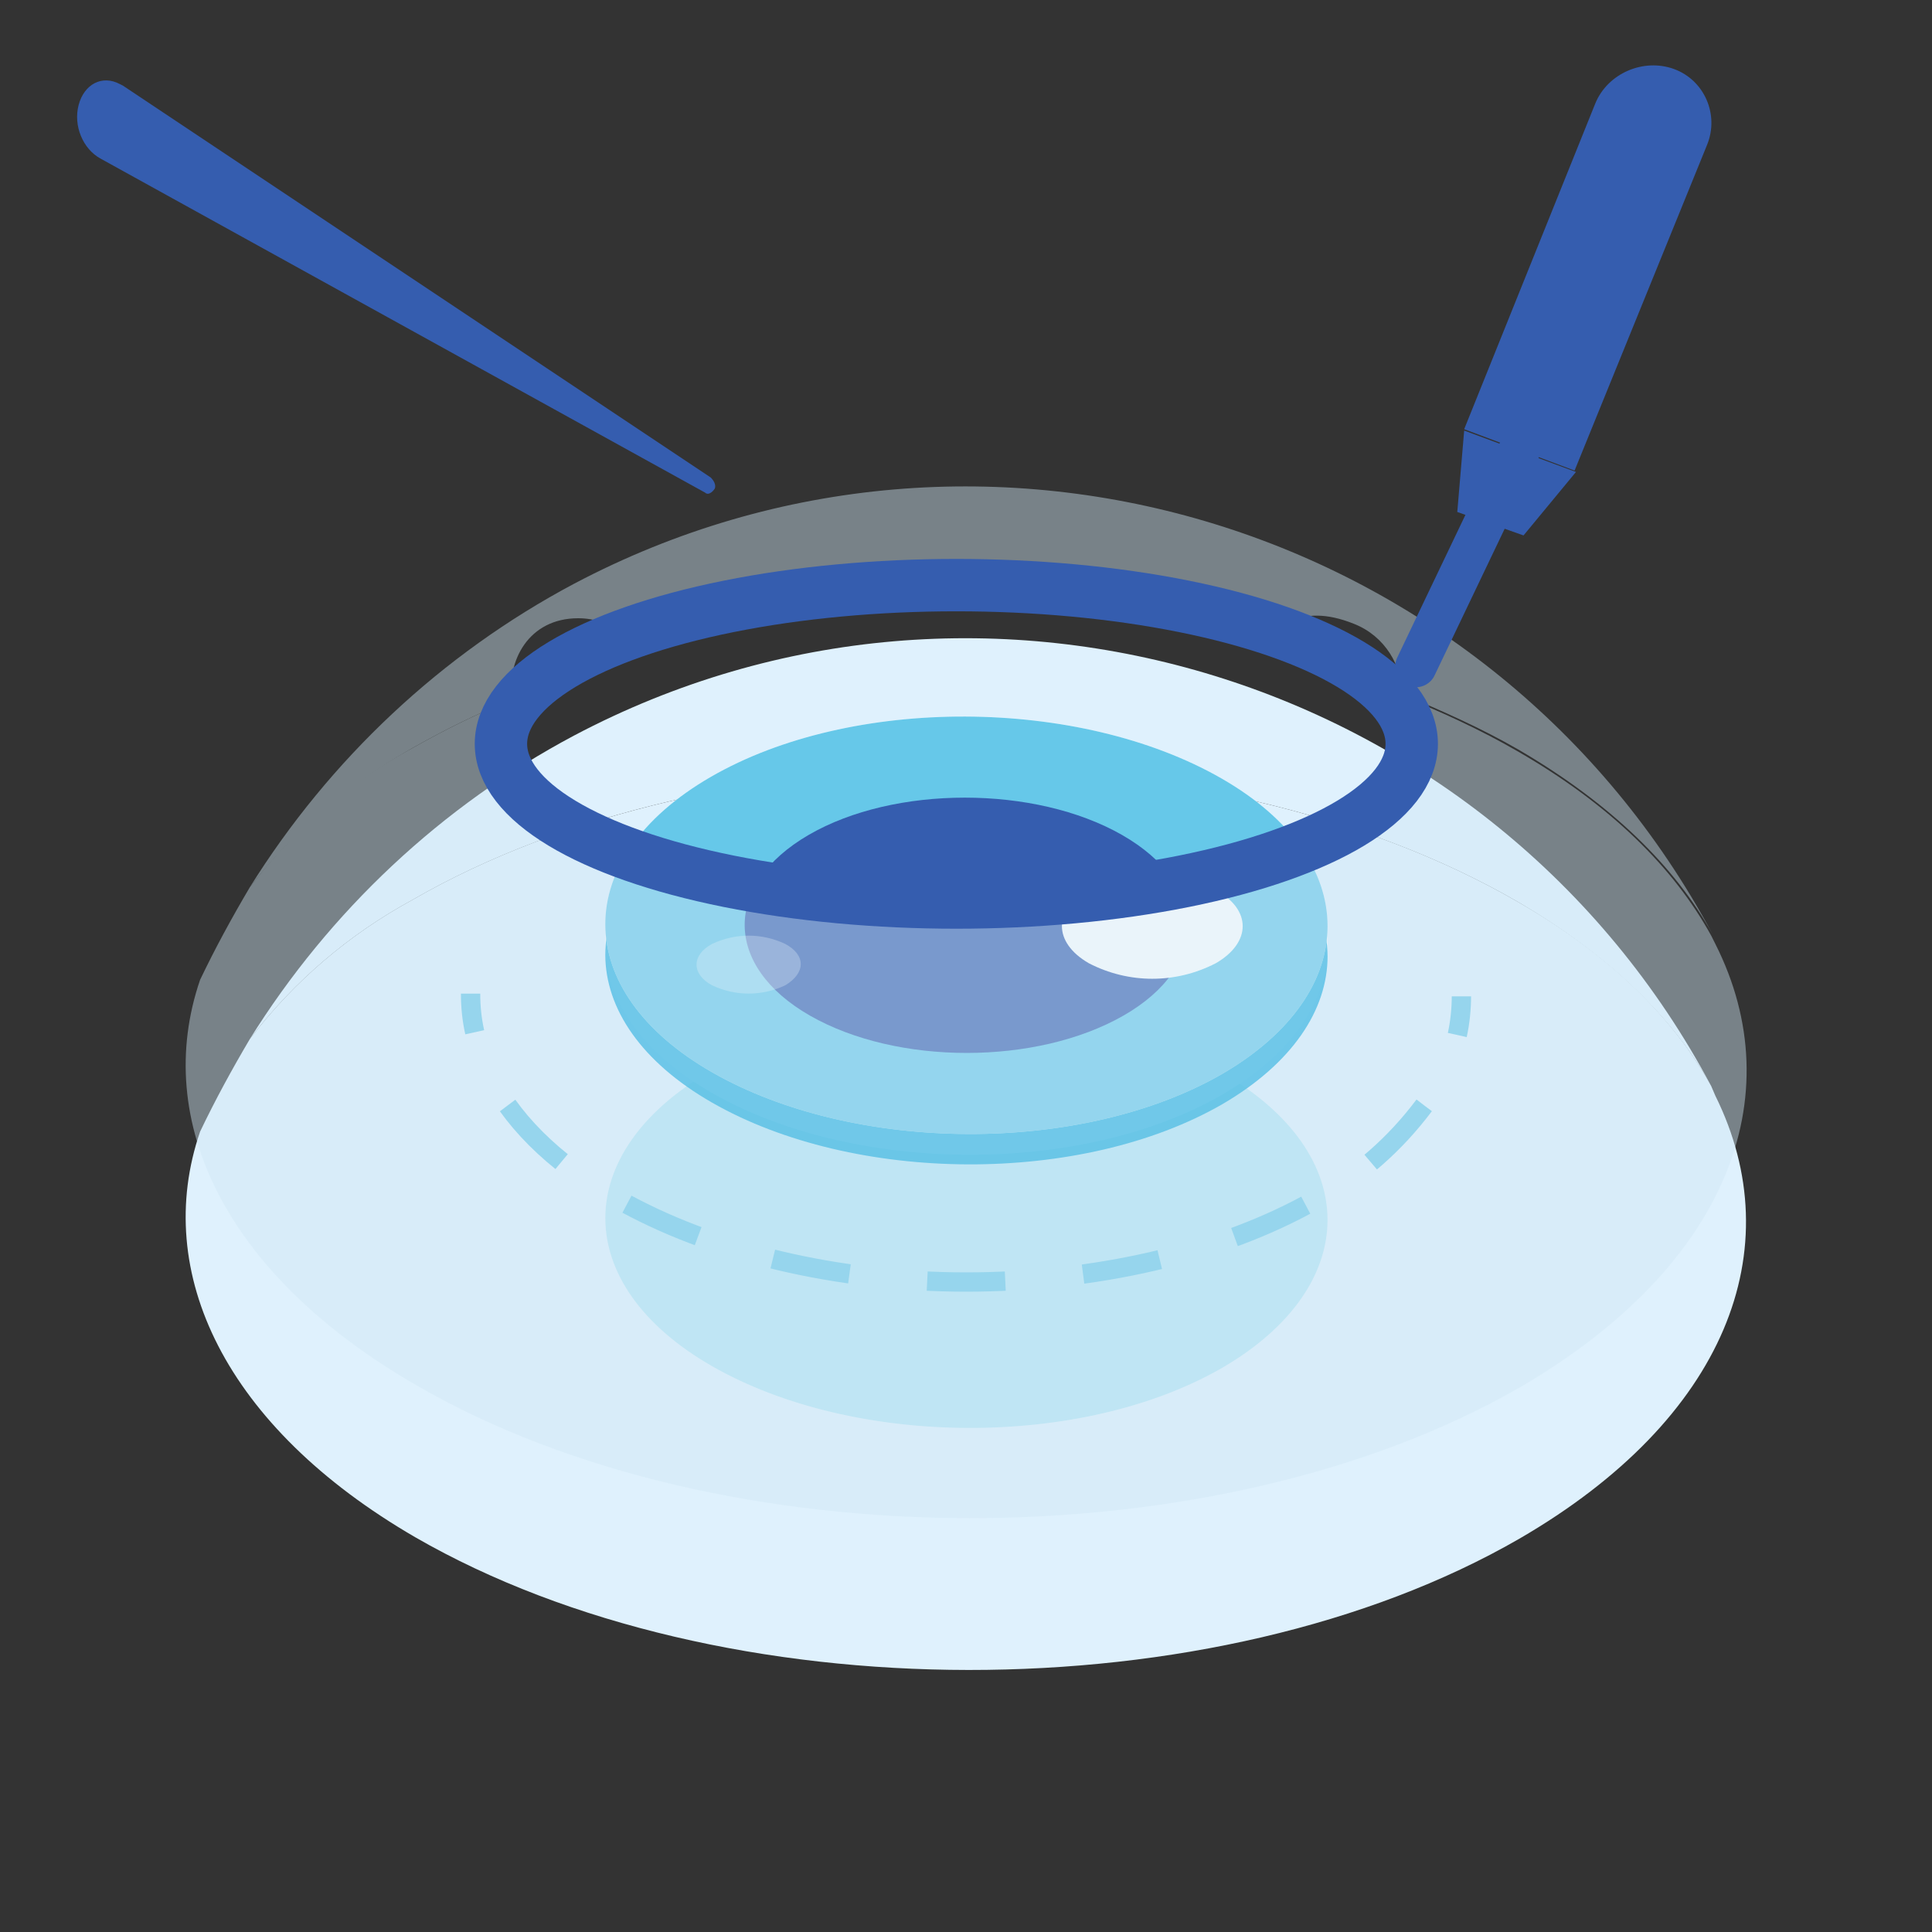 <?xml version="1.0" encoding="utf-8"?>
<!-- Generator: Adobe Illustrator 23.0.1, SVG Export Plug-In . SVG Version: 6.00 Build 0)  -->
<svg version="1.1" id="Layer_1" xmlns="http://www.w3.org/2000/svg" xmlns:xlink="http://www.w3.org/1999/xlink" x="0px" y="0px"
	 viewBox="0 0 140 140" style="enable-background:new 0 0 140 140;" xml:space="preserve">
<rect x="0" y="0" width="140" height="140" fill="#333333" stroke="none"/>
<style type="text/css">
	.st0{fill:#DFF1FD;}
	.st1{fill:#FFFFFF;}
	.st2{opacity:0.3;fill:#00A3DB;enable-background:new    ;}
	.st3{opacity:0.85;fill:#00A3DB;enable-background:new    ;}
	.st4{opacity:0.6;fill:#00A3DB;enable-background:new    ;}
	.st5{fill:none;stroke:#6AC8E7;stroke-width:1.4;stroke-linejoin:round;}
	.st6{fill:none;stroke:#6AC8E7;stroke-width:1.4;stroke-linejoin:round;stroke-dasharray:5.66,5.66;}
	.st7{fill:#355DAF;}
	.st8{opacity:0.3;fill:#FFFFFF;enable-background:new    ;}
	.st9{opacity:0.44;}
	.st10{fill:#D0E7F4;}
	.st11{fill:none;stroke:#355DAF;stroke-width:3.796;stroke-linecap:round;stroke-linejoin:round;}
	.st12{fill:none;stroke:#355DAF;stroke-width:3;stroke-linecap:round;stroke-linejoin:round;}
</style>
<title>iso-eye-laser</title>
<g>
	<path class="st0" d="M29.9,65.2c22-12.7,57.8-12.7,80,0.1c6.7,3.9,11.4,8.5,14.1,13.4C108.2,49,71.3,37.6,41.6,53.3
		c-9.6,5.1-17.7,12.7-23.5,22C21.3,71.1,25.3,67.7,29.9,65.2z"/>
	<path class="st0" d="M30.1,111.4c22.2,12.8,58,12.8,80,0.1c15-8.7,19.7-21,14.2-32.1l-0.3-0.7c-2.7-4.9-7.3-9.5-14.1-13.4
		c-22.2-12.8-58-12.8-80-0.1c-4.6,2.5-8.6,5.9-11.8,10.1c-1.3,2.2-2.5,4.4-3.6,6.7C11,92.2,16.3,103.4,30.1,111.4z"/>
</g>
<path class="st1" d="M88.6,99.1c-10.2,5.9-26.7,5.8-37-0.1s-10.3-15.5-0.1-21.4s26.7-5.8,37,0.1S98.7,93.2,88.6,99.1z"/>
<path class="st2" d="M88.6,99.1c-10.2,5.9-26.7,5.8-37-0.1s-10.3-15.5-0.1-21.4s26.7-5.8,37,0.1S98.7,93.2,88.6,99.1z"/>
<path class="st1" d="M88.6,79.3c-10.2,5.9-26.7,5.8-37-0.1s-10.3-15.5-0.1-21.4s26.7-5.8,37,0.1S98.7,73.4,88.6,79.3z"/>
<path class="st3" d="M88.6,80c-10.2,5.9-26.7,5.8-37-0.1s-10.3-15.5-0.1-21.4s26.7-5.8,37,0.1S98.7,74.1,88.6,80z"/>
<path class="st1" d="M88.6,77.8c-10.2,5.9-26.7,5.8-37-0.1s-10.3-15.5-0.1-21.4s26.7-5.8,37,0.1S98.7,71.9,88.6,77.8z"/>
<path class="st4" d="M88.6,77.8c-10.2,5.9-26.7,5.8-37-0.1s-10.3-15.5-0.1-21.4s26.7-5.8,37,0.1S98.7,71.9,88.6,77.8z"/>
<g>
	<path class="st5" d="M105.9,72.2c0,0.9-0.1,1.9-0.3,2.8"/>
	<path class="st6" d="M103.2,80.1c-2.1,2.8-4.7,5.1-7.8,6.8c-7,4-16.2,6-25.4,6s-18.4-2.1-25.4-6.1c-4.6-2.6-7.7-5.8-9.3-9.2"/>
	<path class="st5" d="M34.4,74.8c-0.2-0.9-0.3-1.8-0.3-2.8"/>
</g>
<path class="st7" d="M81.4,73.6c-6.3,3.6-16.4,3.6-22.7,0s-6.3-9.5-0.1-13.1s16.4-3.6,22.7,0S87.7,70,81.4,73.6z"/>
<path class="st1" d="M88.1,69.8c-2.9,1.5-6.3,1.5-9.2,0c-2.6-1.5-2.6-3.9,0-5.3c2.9-1.5,6.3-1.5,9.2,0
	C90.7,65.9,90.7,68.3,88.1,69.8z"/>
<path class="st8" d="M56.9,71.4c-1.7,0.8-3.6,0.8-5.3,0c-1.5-0.8-1.5-2.2,0-3c1.7-0.8,3.6-0.8,5.3,0C58.4,69.2,58.4,70.5,56.9,71.4z
	"/>
<g>
	<polygon class="st7" points="105.6,37.1 110.4,38.8 114.2,34.2 106.1,31.2 	"/>
	<path class="st7" d="M121.3,5c2.2,0.8,3.3,3.3,2.4,5.5c0,0,0,0,0,0l-9.6,23.6l-8-3l9.5-23.6C116.5,5.3,119.1,4.2,121.3,5
		C121.3,5,121.3,5,121.3,5z"/>
</g>
<g class="st9">
	<path class="st10" d="M41.6,42.3c-9.6,5.1-17.7,12.7-23.5,22c3.2-4.1,7.2-7.5,11.8-10.1c2.3-1.3,4.7-2.5,7.2-3.5
		c-0.4-2.8,1.2-5.9,4.8-5.9c0.6,0,1.2,0.1,1.7,0.3c0,0,0,0,0,0c0.6-0.5,1.3-1,2.3-1.2c15.3-3.5,31.8,0.6,47.5,1.1
		c1.3-0.5,2.7-0.6,4.7,0.2c2.3,0.9,3.5,3.1,3.5,5.1c2.9,1.2,5.8,2.5,8.4,4c6.7,3.9,11.4,8.5,14.1,13.4C108.2,38,71.3,26.6,41.6,42.3
		z"/>
	<path class="st10" d="M124.3,68.4l-0.3-0.6c-2.7-4.9-7.3-9.5-14.1-13.4c-2.6-1.5-5.4-2.8-8.4-4c0,0.5-0.1,1-0.2,1.4
		c0.8,1.7,0.7,3.7-1,5.3c-7.5,7.3-21.4,7.4-31.2,7.8c-10.7,0.4-22.9,0.5-30.5-8.2c-1.3-1.5-1.5-3.2-1.1-4.7
		c-0.2-0.4-0.3-0.8-0.4-1.3c-2.5,1-4.9,2.2-7.2,3.5c-4.6,2.5-8.6,5.9-11.8,10.1c-1.3,2.2-2.5,4.4-3.6,6.7
		c-3.5,10.2,1.8,21.4,15.7,29.4c22.1,12.8,58,12.8,80,0.1C125.1,91.8,129.9,79.5,124.3,68.4z"/>
</g>
<ellipse class="st11" cx="69.3" cy="53.9" rx="33" ry="11.5"/>
<line class="st12" x1="121" y1="9.8" x2="102.6" y2="48.3"/>
<g>
	<g>
		<g>
			<path class="st7" d="M51.1,35.7L7.3,11.5c-1.3-0.7-2-2.4-1.6-3.9s1.7-2.2,3-1.5l0.2,0.1l42.6,28.4c0.2,0.2,0.4,0.5,0.3,0.8
				C51.6,35.7,51.3,35.9,51.1,35.7L51.1,35.7L51.1,35.7z"/>
		</g>
	</g>
</g>
</svg>
